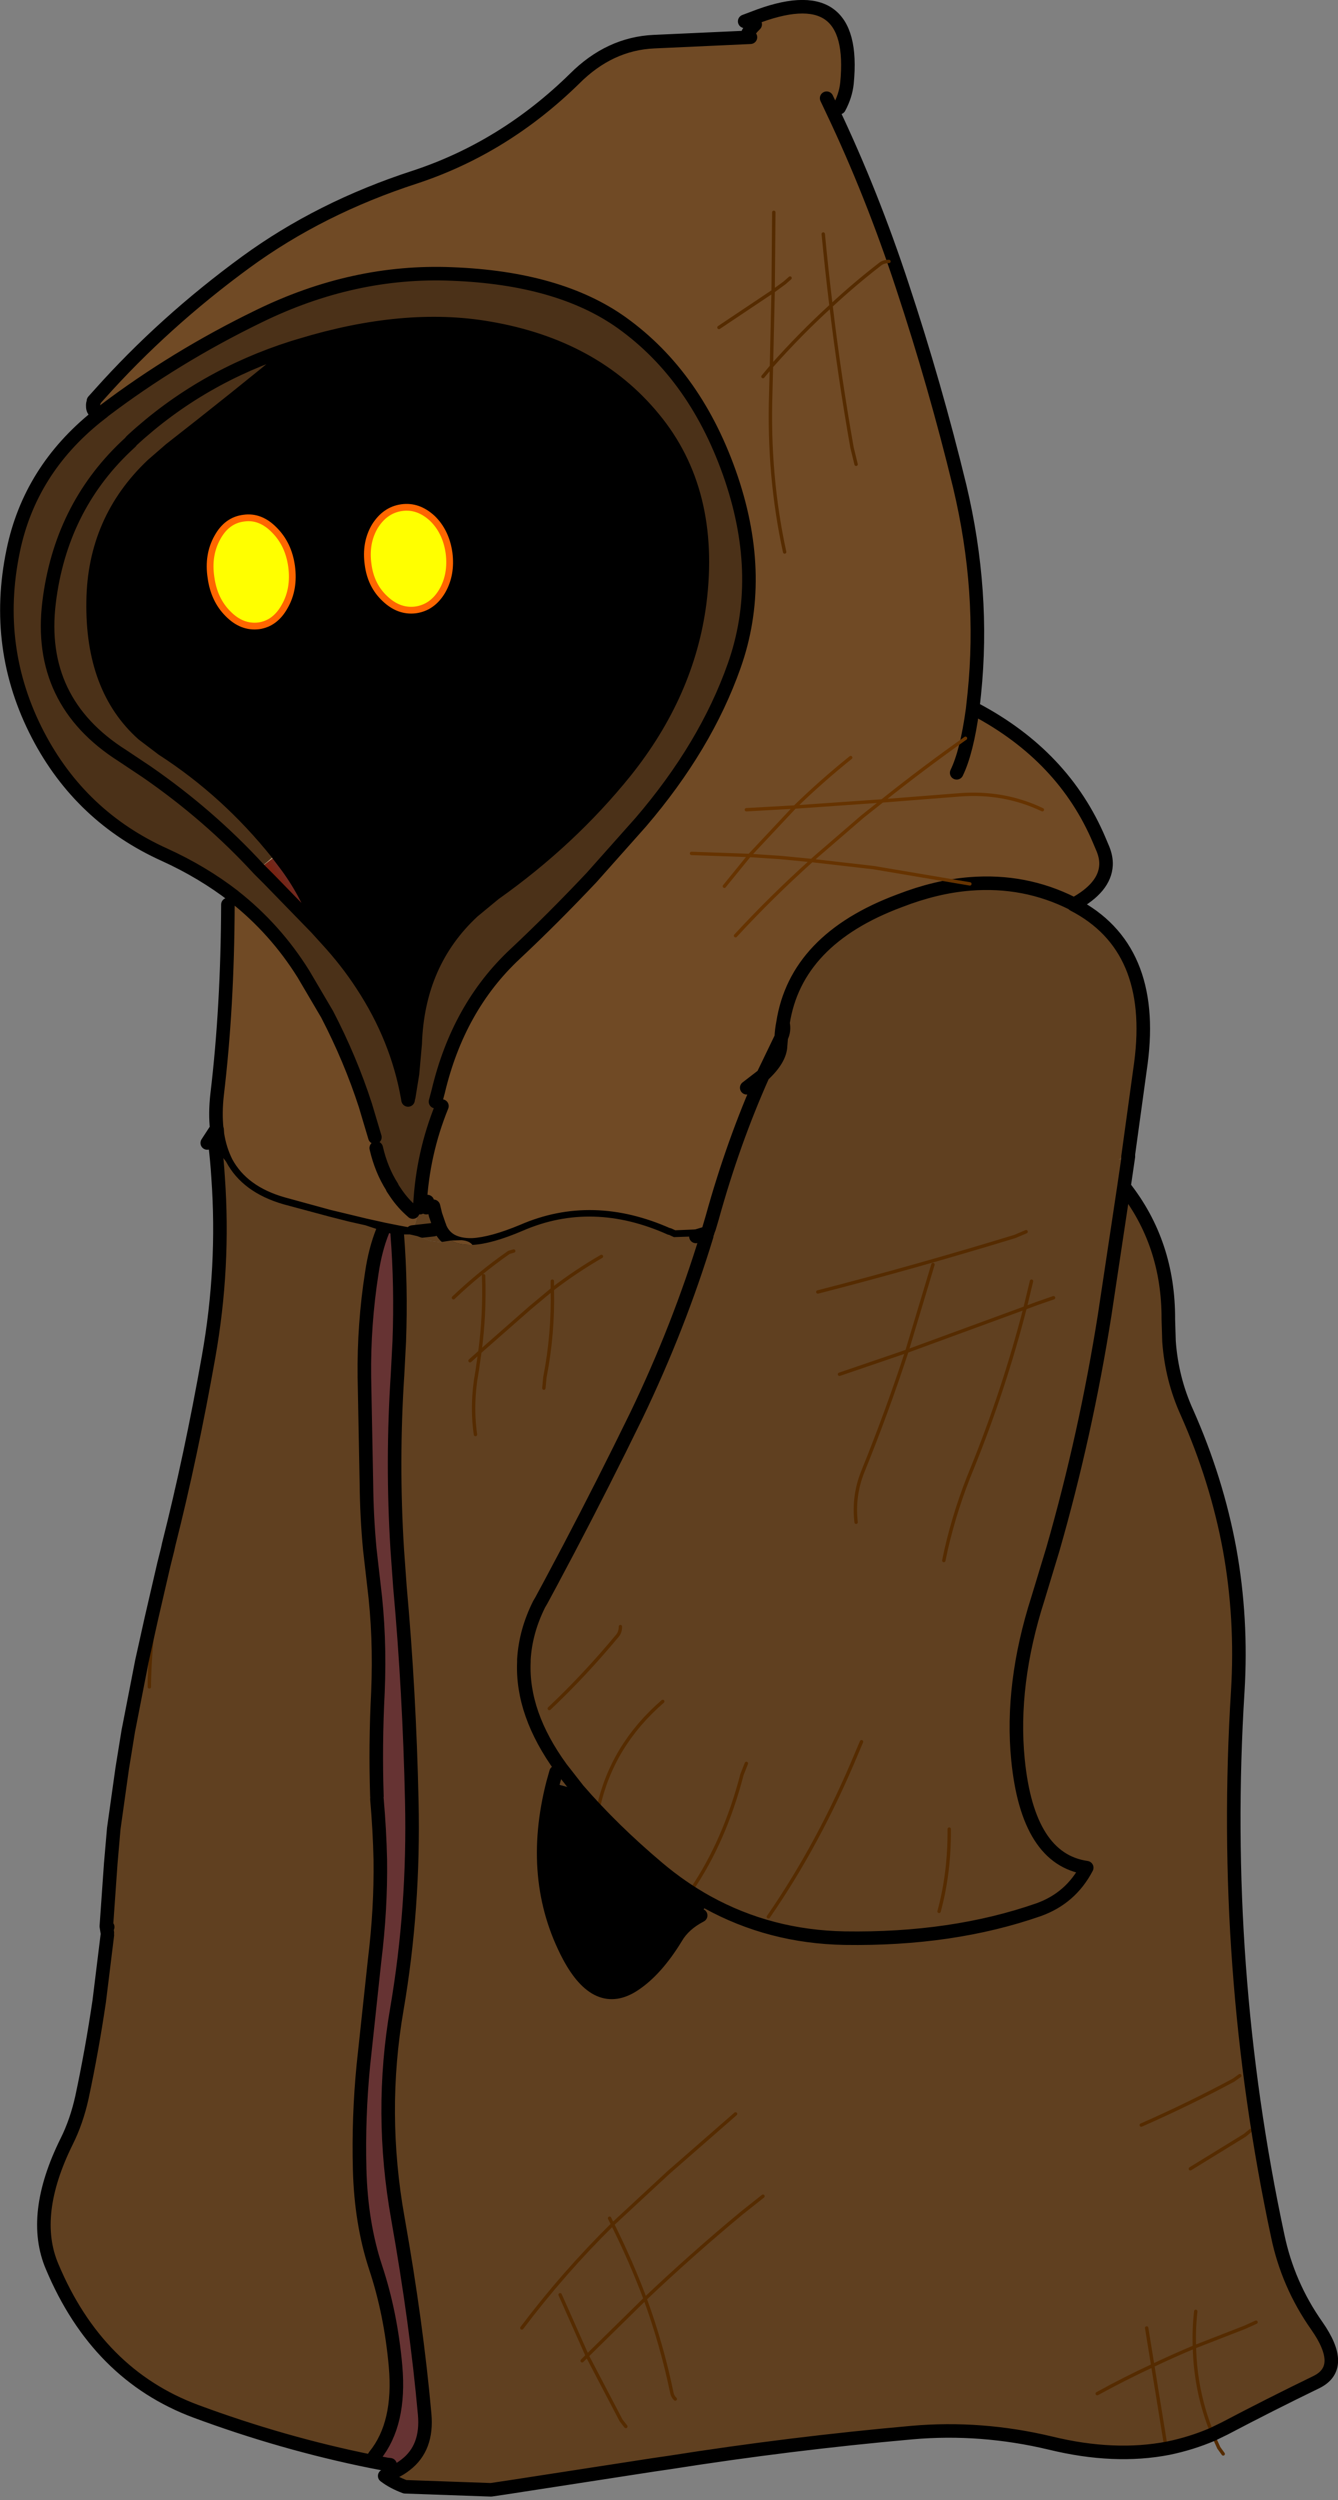 <?xml version="1.0" encoding="UTF-8" standalone="no"?>
<svg xmlns:xlink="http://www.w3.org/1999/xlink" height="369.1px" width="197.55px" xmlns="http://www.w3.org/2000/svg">
  <rect width="100%" height="100%" fill="#808080" stroke="none"/>
  <g transform="matrix(1.0, 0.0, 0.0, 1.0, 98.75, 184.55)">
    <path d="M-84.95 -125.35 L-84.05 -126.35 Q-74.55 -137.0 -62.45 -145.85 -51.5 -153.85 -37.5 -158.4 -24.3 -162.75 -13.9 -172.95 -8.75 -178.1 -2.2 -178.4 L12.05 -179.05 Q10.9 -179.1 12.75 -180.95 L12.4 -181.85 Q27.85 -187.95 26.3 -172.25 L24.15 -168.25 23.3 -170.05 24.15 -168.25 Q30.0 -155.95 34.5 -142.25 39.35 -127.6 42.95 -112.75 46.65 -97.2 45.1 -82.1 L44.85 -79.8 45.3 -79.8 Q58.3 -72.9 63.55 -60.5 L64.1 -59.2 Q64.6 -57.95 64.55 -56.85 64.4 -53.5 59.75 -51.0 L59.6 -51.15 Q52.55 -54.7 44.45 -54.05 39.45 -53.65 34.05 -51.55 18.75 -45.85 16.85 -33.5 17.1 -32.4 16.6 -31.4 L16.5 -30.2 Q16.45 -28.15 13.9 -25.8 9.5 -15.95 6.4 -4.75 L5.75 -2.55 4.75 -2.25 4.1 -2.05 3.65 -2.0 0.0 -2.25 -0.1 -2.25 Q-11.3 -7.25 -21.55 -2.8 -26.1 -0.9 -29.0 -0.75 -29.45 -1.3 -30.6 -1.5 L-32.15 -1.4 Q-33.35 -2.1 -33.85 -3.45 L-33.85 -3.5 -33.9 -3.6 -34.45 -5.2 -34.75 -6.45 -35.75 -6.6 -35.75 -6.55 -35.75 -6.45 -35.75 -6.4 -35.8 -6.25 -35.85 -6.1 -36.75 -6.25 -36.75 -6.45 -36.75 -6.6 Q-36.35 -14.25 -33.5 -21.25 L-34.45 -21.9 -34.05 -23.4 Q-31.1 -35.85 -22.7 -43.7 -17.1 -48.95 -11.4 -55.0 L-4.15 -63.15 Q5.45 -74.35 9.65 -86.25 14.2 -99.1 9.25 -113.85 4.15 -128.95 -6.95 -136.9 -16.2 -143.5 -32.05 -144.1 -46.55 -144.7 -60.55 -137.85 -72.9 -131.85 -83.45 -123.85 L-84.45 -124.85 -84.45 -124.9 -84.3 -125.4 Q-84.1 -125.9 -84.05 -126.35 -84.1 -125.9 -84.3 -125.4 L-84.45 -124.9 -84.45 -124.85 -84.95 -125.35 M17.9 -143.5 L17.1 -142.8 15.4 -141.55 15.5 -153.2 15.4 -141.55 17.1 -142.8 17.9 -143.5 M32.5 -145.95 Q31.7 -145.95 31.2 -145.55 27.45 -142.65 23.95 -139.4 23.3 -144.7 22.8 -150.0 23.3 -144.7 23.95 -139.4 27.45 -142.65 31.2 -145.55 31.7 -145.95 32.5 -145.95 M-44.8 -3.65 L-50.2 -4.95 -56.95 -6.8 Q-62.95 -8.5 -65.35 -12.95 -66.3 -14.85 -66.65 -17.1 L-66.7 -17.8 -66.75 -17.9 Q-67.0 -20.2 -66.7 -22.9 -65.15 -35.85 -65.1 -51.0 L-64.2 -52.2 Q-58.1 -47.4 -53.95 -40.75 L-50.45 -34.8 Q-47.0 -28.15 -44.8 -21.35 L-43.4 -16.65 -43.2 -15.05 Q-42.45 -11.8 -40.85 -9.3 L-40.8 -9.15 -40.3 -8.4 Q-39.25 -6.85 -37.85 -5.65 L-37.8 -5.6 -37.1 -5.05 -37.85 -2.65 -37.95 -2.25 -40.1 -2.65 -42.1 -3.05 -44.8 -3.65 M17.1 -103.05 Q14.65 -114.3 15.05 -126.5 L15.15 -130.45 Q19.35 -135.2 23.95 -139.4 25.2 -128.9 27.05 -118.45 L27.65 -116.0 27.05 -118.45 Q25.2 -128.9 23.95 -139.4 19.35 -135.2 15.15 -130.45 L15.05 -126.5 Q14.65 -114.3 17.1 -103.05 M42.5 -70.45 Q44.0 -73.55 44.85 -79.8 44.0 -73.55 42.5 -70.45 M31.5 -66.3 L42.95 -67.2 Q49.5 -67.7 55.15 -65.0 49.5 -67.7 42.95 -67.2 L31.5 -66.3 28.6 -64.0 21.65 -58.0 21.1 -57.5 16.45 -57.95 11.9 -58.25 18.6 -65.4 31.5 -66.3 18.6 -65.4 11.9 -58.25 16.45 -57.95 21.1 -57.5 21.65 -58.0 28.6 -64.0 31.5 -66.3 Q37.7 -71.25 43.8 -75.55 37.7 -71.25 31.5 -66.3 M26.85 -72.7 Q22.5 -69.2 18.6 -65.4 L11.45 -65.0 18.6 -65.4 Q22.5 -69.2 26.85 -72.7 M9.85 -46.4 Q15.1 -52.1 21.1 -57.5 L30.25 -56.45 44.45 -54.05 30.25 -56.45 21.1 -57.5 Q15.1 -52.1 9.85 -46.4 M11.5 -23.95 L13.9 -25.8 16.6 -31.4 Q16.65 -32.5 16.85 -33.5 16.65 -32.5 16.6 -31.4 L13.9 -25.8 11.5 -23.95 M7.4 -136.2 L15.4 -141.55 15.15 -130.45 13.9 -128.95 15.15 -130.45 15.4 -141.55 7.4 -136.2 M3.35 -58.55 L11.9 -58.25 8.2 -53.7 11.9 -58.25 3.35 -58.55 M-35.65 -7.15 L-35.75 -6.6 -35.65 -7.15" fill="#704a25" fill-rule="evenodd" stroke="none"/>
    <path d="M24.15 -168.25 L26.3 -172.25 Q26.1 -170.4 25.15 -168.65 L24.15 -168.25" fill="url(#gradient0)" fill-rule="evenodd" stroke="none"/>
    <path d="M59.75 -51.0 Q71.95 -44.7 69.7 -27.6 L67.8 -13.8 Q41.8 -5.4 13.95 -2.7 L5.6 -2.15 4.4 -2.05 4.35 -2.05 4.1 -2.05 4.75 -2.25 5.75 -2.55 6.4 -4.75 Q9.5 -15.95 13.9 -25.8 16.45 -28.15 16.5 -30.2 L16.6 -31.4 Q17.1 -32.4 16.85 -33.5 18.75 -45.85 34.05 -51.55 39.45 -53.65 44.45 -54.05 52.55 -54.7 59.6 -51.15 L59.75 -51.0 M0.75 -1.9 L0.0 -2.25 3.65 -2.0 0.75 -1.9 M-32.15 -1.4 L-33.8 -1.15 -35.3 -1.35 -37.15 -2.05 -38.3 -2.3 -40.1 -2.3 -40.1 -2.65 -37.95 -2.25 -37.85 -2.65 -37.1 -5.05 -37.8 -5.6 -37.85 -5.65 -36.75 -6.6 -36.75 -6.45 -36.75 -6.25 -35.85 -6.1 -35.8 -6.25 -35.75 -6.4 -35.75 -6.45 -35.75 -6.55 -35.75 -6.6 -34.75 -6.45 -34.45 -5.2 -33.9 -3.6 -33.85 -3.5 -33.85 -3.45 Q-33.35 -2.1 -32.15 -1.4 M-42.25 -2.8 L-44.8 -3.65 -42.1 -3.05 -42.25 -2.8 M-65.35 -12.95 L-65.45 -13.2 -65.8 -13.6 -66.25 -14.0 Q-67.0 -14.5 -67.0 -15.25 L-68.15 -15.8 -66.85 -17.8 -66.75 -17.9 -66.7 -17.8 -66.65 -17.1 Q-66.3 -14.85 -65.35 -12.95 M-84.45 -123.05 L-83.55 -123.75 -83.45 -123.85 -84.45 -123.05 M5.6 -2.15 L5.75 -2.55 5.6 -2.15 M-37.85 -2.65 L-34.75 -3.0 Q-34.25 -3.1 -33.85 -3.45 -34.25 -3.1 -34.75 -3.0 L-37.85 -2.65" fill="#604020" fill-rule="evenodd" stroke="none"/>
    <path d="M-64.2 -52.2 L-64.25 -52.25 Q-68.85 -55.8 -74.45 -58.35 -86.85 -63.95 -93.15 -76.05 -99.8 -88.85 -96.8 -103.25 -94.35 -115.1 -84.45 -123.05 L-83.45 -123.85 Q-72.9 -131.85 -60.55 -137.85 -46.55 -144.7 -32.05 -144.1 -16.2 -143.5 -6.95 -136.9 4.15 -128.95 9.25 -113.85 14.2 -99.1 9.65 -86.25 5.45 -74.35 -4.15 -63.15 L-11.4 -55.0 Q-17.1 -48.95 -22.7 -43.7 -31.1 -35.85 -34.05 -23.4 L-34.45 -21.9 -33.5 -21.25 Q-36.35 -14.25 -36.75 -6.6 L-37.85 -5.65 Q-39.25 -6.85 -40.3 -8.4 L-40.8 -9.15 -40.85 -9.3 Q-42.45 -11.8 -43.2 -15.05 L-43.4 -16.65 -44.8 -21.35 Q-47.0 -28.15 -50.45 -34.8 L-53.95 -40.75 Q-58.1 -47.4 -64.2 -52.2 M-52.05 -47.55 L-50.6 -45.95 Q-47.55 -42.65 -45.25 -39.1 -40.1 -31.25 -38.55 -22.45 L-38.5 -22.15 -38.45 -22.5 -38.4 -22.6 -37.85 -26.0 -37.45 -30.45 Q-37.05 -42.45 -28.9 -50.0 L-25.75 -52.6 Q-14.6 -60.5 -6.45 -70.6 2.8 -82.15 4.55 -95.5 6.65 -112.05 -2.25 -122.8 -11.0 -133.45 -26.6 -136.1 -39.05 -138.25 -54.45 -133.55 L-55.45 -133.25 Q-69.05 -128.95 -79.25 -119.55 L-79.4 -119.4 -79.45 -119.3 -80.2 -118.6 Q-89.8 -109.45 -91.5 -95.65 -93.3 -81.0 -80.7 -73.0 L-77.1 -70.6 Q-67.85 -64.2 -60.55 -56.25 -67.85 -64.2 -77.1 -70.6 L-80.7 -73.0 Q-93.3 -81.0 -91.5 -95.65 -89.8 -109.45 -80.2 -118.6 L-79.45 -119.3 -79.4 -119.4 -79.25 -119.55 Q-69.05 -128.95 -55.45 -133.25 L-55.25 -132.9 Q-63.8 -125.85 -73.6 -118.2 L-76.25 -115.9 Q-84.85 -107.75 -85.0 -95.75 -85.2 -82.9 -77.65 -76.15 L-74.75 -73.95 Q-65.15 -67.75 -57.8 -58.55 L-60.55 -56.25 -60.25 -55.95 -59.05 -54.75 -52.05 -47.55" fill="#4b3118" fill-rule="evenodd" stroke="none"/>
    <path d="M-34.9 -108.0 Q-37.0 -109.95 -39.45 -109.6 -41.9 -109.25 -43.4 -106.85 -44.85 -104.4 -44.4 -101.2 -44.0 -98.1 -41.9 -96.15 -39.85 -94.2 -37.4 -94.5 -34.9 -94.85 -33.45 -97.3 -32.05 -99.75 -32.45 -102.9 -32.9 -106.05 -34.9 -108.0 M-54.45 -133.55 Q-39.05 -138.25 -26.6 -136.1 -11.0 -133.45 -2.25 -122.8 6.65 -112.05 4.55 -95.5 2.8 -82.15 -6.45 -70.6 -14.6 -60.5 -25.75 -52.6 L-28.9 -50.0 Q-37.05 -42.45 -37.45 -30.45 L-37.85 -26.0 -38.4 -22.6 -38.45 -22.5 -38.5 -22.15 -38.55 -22.45 Q-40.1 -31.25 -45.25 -39.1 -47.55 -42.65 -50.6 -45.95 L-52.05 -47.55 -51.75 -47.95 Q-53.55 -52.95 -56.75 -57.15 L-57.7 -58.4 -57.8 -58.55 Q-65.15 -67.75 -74.75 -73.95 L-77.65 -76.15 Q-85.2 -82.9 -85.0 -95.75 -84.85 -107.75 -76.25 -115.9 L-73.6 -118.2 Q-63.8 -125.85 -55.25 -132.9 L-55.2 -132.95 -54.45 -133.55 M-66.65 -105.2 Q-68.1 -102.6 -67.6 -99.3 -67.15 -96.0 -65.1 -93.95 -63.05 -91.85 -60.55 -92.15 -58.1 -92.5 -56.7 -95.05 -55.25 -97.6 -55.7 -100.95 -56.15 -104.2 -58.25 -106.3 -60.3 -108.4 -62.75 -108.05 -65.25 -107.75 -66.65 -105.2" fill="#000000" fill-rule="evenodd" stroke="none"/>
    <path d="M-34.9 -108.0 Q-32.9 -106.05 -32.45 -102.9 -32.05 -99.75 -33.45 -97.3 -34.9 -94.85 -37.4 -94.5 -39.85 -94.2 -41.9 -96.15 -44.0 -98.1 -44.4 -101.2 -44.85 -104.4 -43.4 -106.85 -41.9 -109.25 -39.45 -109.6 -37.0 -109.95 -34.9 -108.0 M-66.65 -105.2 Q-65.25 -107.75 -62.75 -108.05 -60.3 -108.4 -58.25 -106.3 -56.15 -104.2 -55.7 -100.95 -55.25 -97.6 -56.7 -95.05 -58.1 -92.5 -60.55 -92.15 -63.05 -91.85 -65.1 -93.95 -67.15 -96.0 -67.6 -99.3 -68.1 -102.6 -66.65 -105.2" fill="#ffff00" fill-rule="evenodd" stroke="none"/>
    <path d="M-52.05 -47.55 L-59.05 -54.75 -60.25 -55.95 -60.55 -56.25 -58.35 -57.95 -57.8 -58.55 -57.7 -58.4 -56.75 -57.15 Q-53.55 -52.95 -51.75 -47.95 L-52.05 -47.55" fill="url(#gradient1)" fill-rule="evenodd" stroke="none"/>
    <path d="M-57.8 -58.55 L-58.35 -57.95 -60.55 -56.25 -57.8 -58.55" fill="url(#gradient2)" fill-rule="evenodd" stroke="none"/>
    <path d="M-40.1 -2.3 L-40.7 -2.3 -42.25 -2.8 -42.1 -3.05 -40.1 -2.65 -40.1 -2.3" fill="#663333" fill-rule="evenodd" stroke="none"/>
    <path d="M-84.95 -125.35 L-84.05 -126.35 Q-74.55 -137.0 -62.45 -145.85 -51.5 -153.85 -37.5 -158.4 -24.3 -162.75 -13.9 -172.95 -8.75 -178.1 -2.2 -178.4 L12.05 -179.05 Q10.9 -179.1 12.75 -180.95 M12.4 -181.85 L11.2 -181.4 M25.15 -168.65 Q26.1 -170.4 26.3 -172.25 27.85 -187.95 12.4 -181.85 M24.15 -168.25 L23.3 -170.05 M24.15 -168.25 Q30.0 -155.95 34.5 -142.25 39.35 -127.6 42.95 -112.75 46.65 -97.2 45.1 -82.1 L44.85 -79.8 Q44.0 -73.55 42.5 -70.45 M45.3 -79.8 Q58.3 -72.9 63.55 -60.5 L64.1 -59.2 Q64.6 -57.95 64.55 -56.85 64.4 -53.5 59.75 -51.0 71.95 -44.7 69.7 -27.6 L67.8 -13.8 M4.35 -2.05 L0.75 -1.9 0.0 -2.25 M-0.1 -2.25 Q-11.3 -7.25 -21.55 -2.8 -26.1 -0.9 -29.0 -0.75 -30.9 -0.7 -32.15 -1.4 -33.35 -2.1 -33.85 -3.45 -34.25 -3.1 -34.75 -3.0 L-37.85 -2.65 M-44.8 -3.65 L-50.2 -4.95 -56.95 -6.8 Q-62.95 -8.5 -65.35 -12.95 -66.3 -14.85 -66.65 -17.1 L-66.7 -17.8 -66.75 -17.9 Q-67.0 -20.2 -66.7 -22.9 -65.15 -35.85 -65.1 -51.0 M-68.15 -15.8 L-66.85 -17.8 -66.75 -17.9 M-64.2 -52.2 L-64.25 -52.25 Q-68.85 -55.8 -74.45 -58.35 -86.85 -63.95 -93.15 -76.05 -99.8 -88.85 -96.8 -103.25 -94.35 -115.1 -84.45 -123.05 L-83.55 -123.75 -83.45 -123.85 Q-72.9 -131.85 -60.55 -137.85 -46.55 -144.7 -32.05 -144.1 -16.2 -143.5 -6.95 -136.9 4.15 -128.95 9.25 -113.85 14.2 -99.1 9.65 -86.25 5.45 -74.35 -4.15 -63.15 L-11.4 -55.0 Q-17.1 -48.95 -22.7 -43.7 -31.1 -35.85 -34.05 -23.4 L-34.45 -21.9 M59.75 -51.0 L59.6 -51.15 Q52.55 -54.7 44.45 -54.05 39.45 -53.65 34.05 -51.55 18.75 -45.85 16.85 -33.5 17.1 -32.4 16.6 -31.4 L16.5 -30.2 Q16.45 -28.15 13.9 -25.8 9.5 -15.95 6.4 -4.75 L5.75 -2.55 5.6 -2.15 M16.85 -33.5 Q16.65 -32.5 16.6 -31.4 L13.9 -25.8 11.5 -23.95 M-54.45 -133.55 Q-39.05 -138.25 -26.6 -136.1 -11.0 -133.45 -2.25 -122.8 6.65 -112.05 4.55 -95.5 2.8 -82.15 -6.45 -70.6 -14.6 -60.5 -25.75 -52.6 L-28.9 -50.0 Q-37.05 -42.45 -37.45 -30.45 L-37.85 -26.0 -38.4 -22.6 -38.45 -22.5 -38.5 -22.15 -38.55 -22.45 Q-40.1 -31.25 -45.25 -39.1 -47.55 -42.65 -50.6 -45.95 L-52.05 -47.55 -59.05 -54.75 -60.25 -55.95 -60.55 -56.25 Q-67.85 -64.2 -77.1 -70.6 L-80.7 -73.0 Q-93.3 -81.0 -91.5 -95.65 -89.8 -109.45 -80.2 -118.6 L-79.45 -119.3 -79.4 -119.4 -79.25 -119.55 Q-69.05 -128.95 -55.45 -133.25 L-54.45 -133.55 -55.2 -132.95 -55.25 -132.9 Q-63.8 -125.85 -73.6 -118.2 L-76.25 -115.9 Q-84.85 -107.75 -85.0 -95.75 -85.2 -82.9 -77.65 -76.15 L-74.75 -73.95 Q-65.15 -67.75 -57.8 -58.55 L-57.7 -58.4 -56.75 -57.15 Q-53.55 -52.95 -51.75 -47.95 M-64.2 -52.2 Q-58.1 -47.4 -53.95 -40.75 L-50.45 -34.8 Q-47.0 -28.15 -44.8 -21.35 L-43.4 -16.65 M-43.2 -15.05 Q-42.45 -11.8 -40.85 -9.3 L-40.8 -9.15 -40.3 -8.4 Q-39.25 -6.85 -37.85 -5.65 L-37.8 -5.6 M-36.75 -6.6 Q-36.35 -14.25 -33.5 -21.25 M-44.8 -3.65 L-42.1 -3.05 -40.1 -2.65 -37.95 -2.25 M-42.1 -3.05 L-42.25 -2.8 M-36.75 -6.6 L-36.75 -6.45 -36.75 -6.25 M-35.8 -6.25 L-35.75 -6.4 -35.75 -6.45 -35.75 -6.55 -35.75 -6.6 -35.65 -7.15 M-34.75 -6.45 L-34.45 -5.2 -33.9 -3.6 -33.85 -3.5 -33.85 -3.45 M-40.1 -2.65 L-40.1 -2.3 M4.1 -2.05 L4.75 -2.25 5.75 -2.55" fill="none" stroke="#000000" stroke-linecap="round" stroke-linejoin="round" stroke-width="2.0"/>
    <path d="M15.5 -153.2 L15.4 -141.55 17.1 -142.8 17.9 -143.5 M22.8 -150.0 Q23.3 -144.7 23.95 -139.4 27.45 -142.65 31.2 -145.55 31.7 -145.95 32.5 -145.95 M27.65 -116.0 L27.05 -118.45 Q25.2 -128.9 23.95 -139.4 19.35 -135.2 15.15 -130.45 L15.05 -126.5 Q14.65 -114.3 17.1 -103.05 M13.9 -128.95 L15.15 -130.45 15.4 -141.55 7.4 -136.2" fill="none" stroke="#552b00" stroke-linecap="round" stroke-linejoin="round" stroke-width="0.5"/>
    <path d="M31.5 -66.3 L18.6 -65.4 11.9 -58.25 16.45 -57.95 21.1 -57.5 21.65 -58.0 28.6 -64.0 31.5 -66.3 Q37.7 -71.25 43.8 -75.55 M11.45 -65.0 L18.6 -65.4 Q22.5 -69.2 26.85 -72.7 M55.15 -65.0 Q49.5 -67.7 42.95 -67.2 L31.5 -66.3 M44.45 -54.05 L30.25 -56.45 21.1 -57.5 Q15.1 -52.1 9.85 -46.4 M8.2 -53.7 L11.9 -58.25 3.35 -58.55" fill="none" stroke="#663300" stroke-linecap="round" stroke-linejoin="round" stroke-width="0.5"/>
    <path d="M-34.9 -108.0 Q-32.9 -106.05 -32.45 -102.9 -32.05 -99.75 -33.45 -97.3 -34.9 -94.85 -37.4 -94.5 -39.85 -94.2 -41.9 -96.15 -44.0 -98.1 -44.4 -101.2 -44.85 -104.4 -43.4 -106.85 -41.9 -109.25 -39.45 -109.6 -37.0 -109.95 -34.9 -108.0 M-66.65 -105.2 Q-65.25 -107.75 -62.75 -108.05 -60.3 -108.4 -58.25 -106.3 -56.15 -104.2 -55.7 -100.95 -55.25 -97.6 -56.7 -95.05 -58.1 -92.5 -60.55 -92.15 -63.05 -91.85 -65.1 -93.95 -67.15 -96.0 -67.6 -99.3 -68.1 -102.6 -66.65 -105.2" fill="none" stroke="#ff6600" stroke-linecap="round" stroke-linejoin="round" stroke-width="1.0"/>
    <path d="M-84.45 -124.85 Q-84.6 -124.35 -84.3 -123.95 L-84.25 -123.9 -84.3 -123.95 -84.55 -124.35 -84.35 -123.95 -84.3 -123.9 -84.35 -123.95 M-84.05 -126.35 Q-84.1 -125.9 -84.3 -125.4 L-84.45 -124.9 -84.45 -124.85 M-84.55 -124.4 L-84.55 -124.35 -84.55 -124.4 -84.6 -124.45 -84.55 -124.35 -84.4 -123.8 -84.65 -124.4 -84.45 -123.8 -84.75 -124.3 -84.65 -123.6 -84.95 -124.4 -84.8 -123.5 Q-85.15 -123.9 -85.0 -124.55 L-85.15 -123.5 Q-85.55 -123.9 -85.55 -124.55 -85.6 -125.3 -85.15 -125.8" fill="none" stroke="#000000" stroke-linecap="round" stroke-linejoin="round" stroke-width="1.0"/>
    <path d="M4.75 -2.1 L5.6 -2.1 6.65 -2.15 Q6.75 -2.75 7.2 -3.3 L7.5 -3.75 9.2 -3.8 9.3 -3.45 9.4 -3.2 Q10.1 -3.9 11.05 -3.5 L11.4 -3.15 11.65 -3.0 13.55 -3.5 13.7 -3.7 13.9 -3.8 Q18.8 -3.45 23.2 -4.9 L23.35 -4.85 Q26.45 -6.25 29.95 -6.45 L30.7 -6.45 33.3 -6.5 33.45 -6.7 33.65 -6.8 36.95 -7.65 37.3 -7.5 37.45 -7.3 37.55 -6.95 41.05 -7.75 Q42.45 -8.6 44.2 -8.9 L44.55 -8.7 44.7 -8.55 52.5 -10.4 52.95 -10.45 Q54.55 -10.45 56.0 -11.45 L56.95 -11.95 Q58.7 -12.7 60.7 -12.9 61.75 -13.0 62.75 -13.45 L63.45 -13.5 Q64.05 -14.25 65.0 -14.45 L65.3 -14.8 65.5 -15.0 65.95 -15.1 65.95 -15.15 66.65 -14.6 66.75 -14.45 66.45 -13.35 67.85 -13.8 67.2 -9.35 Q73.8 -1.0 73.75 10.25 L73.85 13.5 Q74.25 19.05 76.5 24.0 80.9 33.9 82.8 44.2 84.65 54.45 84.0 65.15 81.45 106.0 89.9 145.55 91.4 152.75 95.65 158.8 100.0 165.0 95.6 167.15 88.6 170.55 82.05 174.0 L80.3 174.85 Q77.75 168.7 77.6 161.95 74.5 163.25 71.45 164.7 L70.55 159.15 71.45 164.7 Q74.5 163.25 77.6 161.95 77.75 168.7 80.3 174.85 77.15 176.2 73.75 176.9 65.8 178.45 56.35 176.15 46.1 173.7 35.9 174.6 17.95 176.2 0.2 179.0 L-2.2 179.35 -23.25 182.6 -26.25 183.05 -38.95 182.6 Q-40.7 181.95 -41.95 181.0 L-40.55 180.4 Q-39.6 179.95 -38.85 179.35 -35.6 176.85 -36.05 171.9 -37.25 158.5 -40.0 143.0 -42.8 127.35 -40.15 112.05 -37.6 97.15 -37.95 81.45 -38.3 65.25 -39.7 49.75 L-40.1 44.2 Q-40.9 31.25 -40.05 18.3 L-39.8 13.5 Q-39.5 5.3 -40.1 -2.3 L-38.25 -2.3 -37.15 -2.05 -35.25 -1.35 -33.75 -1.15 -32.15 -1.4 Q-30.95 -0.7 -29.0 -0.75 -26.1 -0.9 -21.55 -2.85 -11.3 -7.3 -0.1 -2.25 L0.0 -2.25 0.75 -1.9 3.65 -2.0 4.0 -2.0 4.1 -2.05 4.4 -2.05 4.75 -2.1 M56.8 7.05 L54.35 7.9 52.6 8.55 53.55 4.6 52.6 8.55 54.35 7.9 56.8 7.05 M52.75 -2.7 L51.1 -2.0 Q36.4 2.5 22.0 6.2 36.4 2.5 51.1 -2.0 L52.75 -2.7 M5.7 96.3 Q14.95 101.4 25.95 101.6 41.85 101.85 54.6 97.4 59.35 95.7 61.7 91.2 53.0 89.95 51.55 75.25 50.45 64.1 54.5 51.45 L56.7 44.2 Q61.55 27.3 64.35 9.6 L67.2 -9.35 64.35 9.6 Q61.55 27.3 56.7 44.2 L54.5 51.45 Q50.45 64.1 51.55 75.25 53.0 89.95 61.7 91.2 59.35 95.7 54.6 97.4 41.85 101.85 25.95 101.6 14.95 101.4 5.7 96.3 1.9 94.2 -1.6 91.25 -8.3 85.6 -13.4 79.7 L-15.9 76.5 Q-21.75 68.45 -21.4 60.8 L-21.4 60.45 Q-21.15 56.3 -19.15 52.3 L-18.8 51.7 -17.4 49.1 -14.8 44.2 Q-9.65 34.4 -4.8 24.45 1.5 11.35 5.6 -2.1 1.5 11.35 -4.8 24.45 -9.65 34.4 -14.8 44.2 L-17.4 49.1 -18.8 51.7 -19.15 52.3 Q-21.15 56.3 -21.4 60.45 L-21.4 60.8 Q-21.75 68.45 -15.9 76.5 L-13.4 79.7 -17.1 78.7 Q-20.75 92.9 -14.75 104.25 -10.55 112.1 -5.1 108.45 -1.85 106.3 1.05 101.55 2.2 99.55 4.7 98.25 L5.7 96.3 M-16.65 77.1 L-17.1 78.7 -16.65 77.1 M63.25 168.85 Q67.35 166.6 71.45 164.7 L73.3 176.1 Q73.35 176.5 73.75 176.9 73.35 176.5 73.3 176.1 L71.45 164.7 Q67.35 166.6 63.25 168.85 M27.65 40.2 Q27.2 36.3 28.65 32.7 32.2 23.95 35.15 14.95 L52.6 8.55 Q49.5 20.6 44.8 32.2 42.35 38.1 40.95 44.2 L40.6 45.85 40.95 44.2 Q42.35 38.1 44.8 32.2 49.5 20.6 52.6 8.55 L35.15 14.95 Q32.2 23.95 28.65 32.7 27.2 36.3 27.65 40.2 M39.0 2.15 L35.15 14.95 25.2 18.35 35.15 14.95 39.0 2.15 M-66.55 -10.75 L-66.25 -13.75 -66.25 -13.95 -66.2 -13.95 -65.8 -13.6 -65.45 -13.15 -65.35 -13.0 Q-62.95 -8.5 -56.9 -6.75 L-50.2 -4.95 -47.25 -4.2 -44.8 -3.65 -42.25 -2.8 Q-43.35 -0.05 -43.85 3.35 -45.05 11.0 -44.95 18.75 L-44.65 34.55 Q-44.6 39.45 -44.15 44.2 L-43.55 49.45 Q-42.6 57.0 -42.95 65.3 -43.35 73.1 -43.1 80.65 L-43.1 81.05 Q-42.7 85.6 -42.6 90.0 -42.5 97.25 -43.45 104.95 L-45.1 120.35 Q-45.85 128.05 -45.65 135.7 -45.45 143.65 -43.3 150.2 -41.05 156.95 -40.35 164.8 -39.6 173.3 -43.4 178.0 L-41.6 179.3 -43.95 178.85 Q-57.05 176.2 -69.85 171.45 -84.35 166.05 -91.05 150.1 -94.3 142.5 -88.9 131.6 -87.45 128.7 -86.65 125.1 -85.15 118.05 -84.1 110.9 L-82.9 101.15 -82.9 100.8 -82.85 99.95 -82.4 90.6 -81.95 85.4 -80.7 76.5 -81.95 85.4 -81.3 79.35 -80.7 76.5 -80.0 74.25 -79.65 70.2 -77.8 60.7 -79.65 70.2 -78.95 62.0 -77.8 60.7 Q-77.15 59.65 -76.95 58.35 L-76.4 54.4 -74.55 46.4 -76.4 54.4 -74.65 44.2 -72.7 35.55 -72.05 33.1 -72.05 33.0 Q-66.75 12.95 -66.65 -7.75 L-66.55 -10.75 Q-65.6 2.5 -67.95 15.75 -70.55 30.45 -73.85 43.5 L-74.0 44.2 -74.55 46.4 -74.0 44.2 -73.85 43.5 Q-70.55 30.45 -67.95 15.75 -65.6 2.5 -66.55 -10.75 M-76.7 64.5 L-76.7 63.7 Q-76.5 55.7 -74.85 47.85 L-74.55 46.4 -74.85 47.85 Q-76.5 55.7 -76.7 63.7 L-76.7 64.5 M-9.95 0.95 Q-13.75 3.15 -17.2 5.8 L-17.2 4.6 -17.2 5.8 Q-13.75 3.15 -9.95 0.95 M-28.55 27.25 Q-29.2 22.7 -28.3 17.85 L-27.9 15.05 -20.5 8.55 -17.2 5.8 Q-17.05 12.4 -18.3 18.8 L-18.45 20.4 -18.3 18.8 Q-17.05 12.4 -17.2 5.8 L-20.5 8.55 -27.9 15.05 -28.3 17.85 Q-29.2 22.7 -28.55 27.25 M-22.9 0.15 L-23.6 0.35 Q-27.85 3.3 -31.8 7.05 -27.85 3.3 -23.6 0.35 L-22.9 0.15 M-74.55 46.4 L-74.1 44.2 -72.65 36.55 -72.45 35.35 -72.05 33.1 -72.45 35.35 -72.65 36.55 -74.1 44.2 -74.55 46.4 M-43.4 178.0 L-43.95 178.85 -43.4 178.0 M-72.45 35.35 L-72.7 35.55 -72.45 35.35 M-27.35 3.8 Q-27.15 9.5 -27.9 15.05 L-29.35 16.35 -27.9 15.05 Q-27.15 9.5 -27.35 3.8 M84.3 121.9 L83.4 122.55 Q76.9 126.05 69.75 129.2 76.9 126.05 83.4 122.55 L84.3 121.9 M86.7 158.3 L85.05 159.05 77.6 161.95 Q77.5 159.35 77.8 156.7 77.5 159.35 77.6 161.95 L85.05 159.05 86.7 158.3 M85.9 130.0 L85.05 130.7 77.0 135.65 85.05 130.7 85.9 130.0 M-7.15 55.6 Q-7.15 56.4 -7.55 56.9 -12.45 62.8 -17.65 67.7 -12.45 62.8 -7.55 56.9 -7.15 56.4 -7.15 55.6 M-0.9 66.65 Q-8.4 73.15 -10.4 82.3 -8.4 73.15 -0.9 66.65 M13.9 139.7 L10.75 142.2 Q3.4 148.3 -3.5 154.85 L-12.05 163.25 -16.05 154.25 -12.05 163.25 -3.5 154.85 Q-5.6 149.25 -8.3 143.85 -15.55 151.0 -21.7 159.15 -15.55 151.0 -8.3 143.85 -5.6 149.25 -3.5 154.85 3.4 148.3 10.75 142.2 L13.9 139.7 M11.45 75.8 L10.8 77.45 Q8.25 87.25 3.35 94.45 8.25 87.25 10.8 77.45 L11.45 75.8 M28.45 72.6 L27.75 74.25 Q22.2 87.6 14.7 98.45 22.2 87.6 27.75 74.25 L28.45 72.6 M39.9 97.65 Q41.45 91.95 41.4 85.5 41.45 91.95 39.9 97.65 M9.85 127.55 L-0.05 136.2 -8.3 143.85 -8.75 142.95 -8.3 143.85 -0.05 136.2 9.85 127.55 M-12.05 163.25 L-12.8 164.0 -12.05 163.25 -7.05 172.8 -6.35 173.7 -7.05 172.8 -12.05 163.25 M-3.5 154.85 Q-1.0 161.7 0.45 168.75 0.55 169.25 0.95 169.65 0.55 169.25 0.45 168.75 -1.0 161.7 -3.5 154.85" fill="#604020" fill-rule="evenodd" stroke="none"/>
    <path d="M4.0 -2.0 L3.65 -2.0 4.1 -2.05 4.0 -2.0 M-29.0 -0.75 Q-30.95 -0.7 -32.15 -1.4 L-30.6 -1.45 Q-29.45 -1.35 -29.0 -0.75" fill="#704a25" fill-rule="evenodd" stroke="none"/>
    <path d="M-40.1 -2.3 Q-39.5 5.3 -39.8 13.5 L-40.05 18.3 Q-40.9 31.25 -40.1 44.2 L-39.7 49.75 Q-38.3 65.25 -37.95 81.45 -37.6 97.15 -40.15 112.05 -42.8 127.35 -40.0 143.0 -37.25 158.5 -36.05 171.9 -35.6 176.85 -38.85 179.35 -39.6 179.95 -40.55 180.4 L-41.15 179.35 -41.6 179.3 -43.4 178.0 Q-39.6 173.3 -40.35 164.8 -41.05 156.95 -43.3 150.2 -45.45 143.65 -45.65 135.7 -45.85 128.05 -45.1 120.35 L-43.45 104.95 Q-42.5 97.25 -42.6 90.0 -42.7 85.6 -43.1 81.05 L-43.1 80.65 Q-43.35 73.1 -42.95 65.3 -42.6 57.0 -43.55 49.45 L-44.15 44.2 Q-44.6 39.45 -44.65 34.55 L-44.95 18.75 Q-45.05 11.0 -43.85 3.35 -43.35 -0.05 -42.25 -2.8 L-40.7 -2.3 -40.1 -2.3" fill="#663333" fill-rule="evenodd" stroke="none"/>
    <path d="M5.7 96.3 L4.7 98.25 Q2.2 99.55 1.05 101.55 -1.85 106.3 -5.1 108.45 -10.55 112.1 -14.75 104.25 -20.75 92.9 -17.1 78.7 L-13.4 79.7 Q-8.3 85.6 -1.6 91.25 1.9 94.2 5.7 96.3" fill="#000000" fill-rule="evenodd" stroke="none"/>
    <path d="M80.3 174.85 L81.2 176.85 81.85 177.75 M22.0 6.2 Q36.4 2.5 51.1 -2.0 L52.75 -2.7 M53.55 4.6 L52.6 8.55 54.35 7.9 56.8 7.05 M73.75 176.9 Q73.35 176.5 73.3 176.1 L71.45 164.7 Q67.35 166.6 63.25 168.85 M40.6 45.85 L40.95 44.2 Q42.35 38.1 44.8 32.2 49.5 20.6 52.6 8.55 L35.15 14.95 Q32.2 23.95 28.65 32.7 27.2 36.3 27.65 40.2 M25.2 18.35 L35.15 14.95 39.0 2.15 M-74.55 46.4 L-74.85 47.85 Q-76.5 55.7 -76.7 63.7 L-76.7 64.5 M-31.8 7.05 Q-27.85 3.3 -23.6 0.35 L-22.9 0.15 M-18.45 20.4 L-18.3 18.8 Q-17.05 12.4 -17.2 5.8 L-20.5 8.55 -27.9 15.05 -28.3 17.85 Q-29.2 22.7 -28.55 27.25 M-17.2 4.6 L-17.2 5.8 Q-13.75 3.15 -9.95 0.95 M-72.05 33.0 L-72.05 33.1 -72.45 35.35 -72.65 36.55 -74.1 44.2 -74.55 46.4 M-72.7 35.55 L-72.45 35.35 M-29.35 16.35 L-27.9 15.05 Q-27.15 9.5 -27.35 3.8 M-16.05 154.25 L-12.05 163.25 -3.5 154.85 Q-5.6 149.25 -8.3 143.85 -15.55 151.0 -21.7 159.15 M-8.75 142.95 L-8.3 143.85 -0.05 136.2 9.85 127.55 M41.4 85.5 Q41.45 91.95 39.9 97.65 M14.7 98.45 Q22.2 87.6 27.75 74.25 L28.45 72.6 M3.35 94.45 Q8.25 87.25 10.8 77.45 L11.45 75.8 M-3.5 154.85 Q3.4 148.3 10.75 142.2 L13.9 139.7 M-10.4 82.3 Q-8.4 73.15 -0.9 66.65 M-17.65 67.7 Q-12.45 62.8 -7.55 56.9 -7.15 56.4 -7.15 55.6 M77.0 135.65 L85.05 130.7 85.9 130.0 M77.8 156.7 Q77.5 159.35 77.6 161.95 L85.05 159.05 86.7 158.3 M69.75 129.2 Q76.9 126.05 83.4 122.55 L84.3 121.9 M80.3 174.85 Q77.75 168.7 77.6 161.95 74.5 163.25 71.45 164.7 L70.55 159.15 M-12.05 163.25 L-7.05 172.8 -6.35 173.7 M0.95 169.65 Q0.55 169.25 0.45 168.75 -1.0 161.7 -3.5 154.85 M-12.8 164.0 L-12.05 163.25" fill="none" stroke="#552b00" stroke-linecap="round" stroke-linejoin="round" stroke-width="0.5"/>
    <path d="M67.85 -13.8 L67.2 -9.35 Q73.8 -1.0 73.75 10.25 L73.85 13.5 Q74.25 19.05 76.5 24.0 80.9 33.9 82.8 44.2 84.65 54.45 84.0 65.15 81.45 106.0 89.9 145.55 91.4 152.75 95.65 158.8 100.0 165.0 95.6 167.15 88.6 170.55 82.05 174.0 L80.3 174.85 Q77.15 176.2 73.75 176.9 65.8 178.45 56.35 176.15 46.1 173.7 35.9 174.6 17.95 176.2 0.2 179.0 L-2.2 179.35 -23.25 182.6 -26.25 183.05 -38.95 182.6 Q-40.7 181.95 -41.95 181.0 L-40.55 180.4 Q-39.6 179.95 -38.85 179.35 -35.6 176.85 -36.05 171.9 -37.25 158.5 -40.0 143.0 -42.8 127.35 -40.15 112.05 -37.6 97.15 -37.95 81.45 -38.3 65.25 -39.7 49.75 L-40.1 44.2 Q-40.9 31.25 -40.05 18.3 L-39.8 13.5 Q-39.5 5.3 -40.1 -2.3 M67.2 -9.35 L64.35 9.6 Q61.55 27.3 56.7 44.2 L54.5 51.45 Q50.45 64.1 51.55 75.25 53.0 89.95 61.7 91.2 59.35 95.7 54.6 97.4 41.85 101.85 25.95 101.6 14.95 101.4 5.7 96.3 1.9 94.2 -1.6 91.25 -8.3 85.6 -13.4 79.7 L-15.9 76.5 Q-21.75 68.45 -21.4 60.8 L-21.4 60.45 Q-21.15 56.3 -19.15 52.3 L-18.8 51.7 -17.4 49.1 -14.8 44.2 Q-9.65 34.4 -4.8 24.45 1.5 11.35 5.6 -2.1 M4.7 98.25 Q2.2 99.55 1.05 101.55 -1.85 106.3 -5.1 108.45 -10.55 112.1 -14.75 104.25 -20.75 92.9 -17.1 78.7 L-16.65 77.1 M4.0 -2.0 L4.1 -2.05 M4.4 -2.05 L4.75 -2.1 M-66.55 -10.75 Q-65.6 2.5 -67.95 15.75 -70.55 30.45 -73.85 43.5 L-74.0 44.2 -74.55 46.4 -76.4 54.4 -77.8 60.7 -79.65 70.2 -79.8 70.95 -80.7 76.5 -81.95 85.4 -82.4 90.6 -83.05 99.85 -82.9 100.8 M-42.25 -2.8 Q-43.35 -0.05 -43.85 3.35 -45.05 11.0 -44.95 18.75 L-44.65 34.55 Q-44.6 39.45 -44.15 44.2 L-43.55 49.45 Q-42.6 57.0 -42.95 65.3 -43.35 73.1 -43.1 80.65 M-43.1 81.05 Q-42.7 85.6 -42.6 90.0 -42.5 97.25 -43.45 104.95 L-45.1 120.35 Q-45.85 128.05 -45.65 135.7 -45.45 143.65 -43.3 150.2 -41.05 156.95 -40.35 164.8 -39.6 173.3 -43.4 178.0 L-43.95 178.85 Q-57.05 176.2 -69.85 171.45 -84.35 166.05 -91.05 150.1 -94.3 142.5 -88.9 131.6 -87.45 128.7 -86.65 125.1 -85.15 118.05 -84.1 110.9 L-82.9 101.15 M-41.6 179.3 L-41.15 179.35 M-66.55 -10.75 Q-66.7 -13.2 -67.0 -15.65 M-82.85 99.95 L-83.05 99.85 M-41.6 179.3 L-43.95 178.85" fill="none" stroke="#000000" stroke-linecap="round" stroke-linejoin="round" stroke-width="2.0"/>
  </g>
  <defs>
    <linearGradient gradientTransform="matrix(0.011, 0.084, -0.067, 0.009, -39.85, -74.05)" gradientUnits="userSpaceOnUse" id="gradient0" spreadMethod="pad" x1="-819.2" x2="819.2">
      <stop offset="0.349" stop-color="#6b4723"/>
      <stop offset="1.0" stop-color="#e6cc99"/>
    </linearGradient>
    <linearGradient gradientTransform="matrix(0.002, -0.001, 0.004, 0.006, -55.5, -52.6)" gradientUnits="userSpaceOnUse" id="gradient1" spreadMethod="pad" x1="-819.2" x2="819.2">
      <stop offset="0.337" stop-color="#782312"/>
      <stop offset="1.0" stop-color="#663333"/>
    </linearGradient>
    <linearGradient gradientTransform="matrix(0.005, -0.004, 0.01, 0.013, -69.4, -65.95)" gradientUnits="userSpaceOnUse" id="gradient2" spreadMethod="pad" x1="-819.2" x2="819.2">
      <stop offset="0.349" stop-color="#6b4723"/>
      <stop offset="1.0" stop-color="#e6cc99"/>
    </linearGradient>
  </defs>
</svg>
